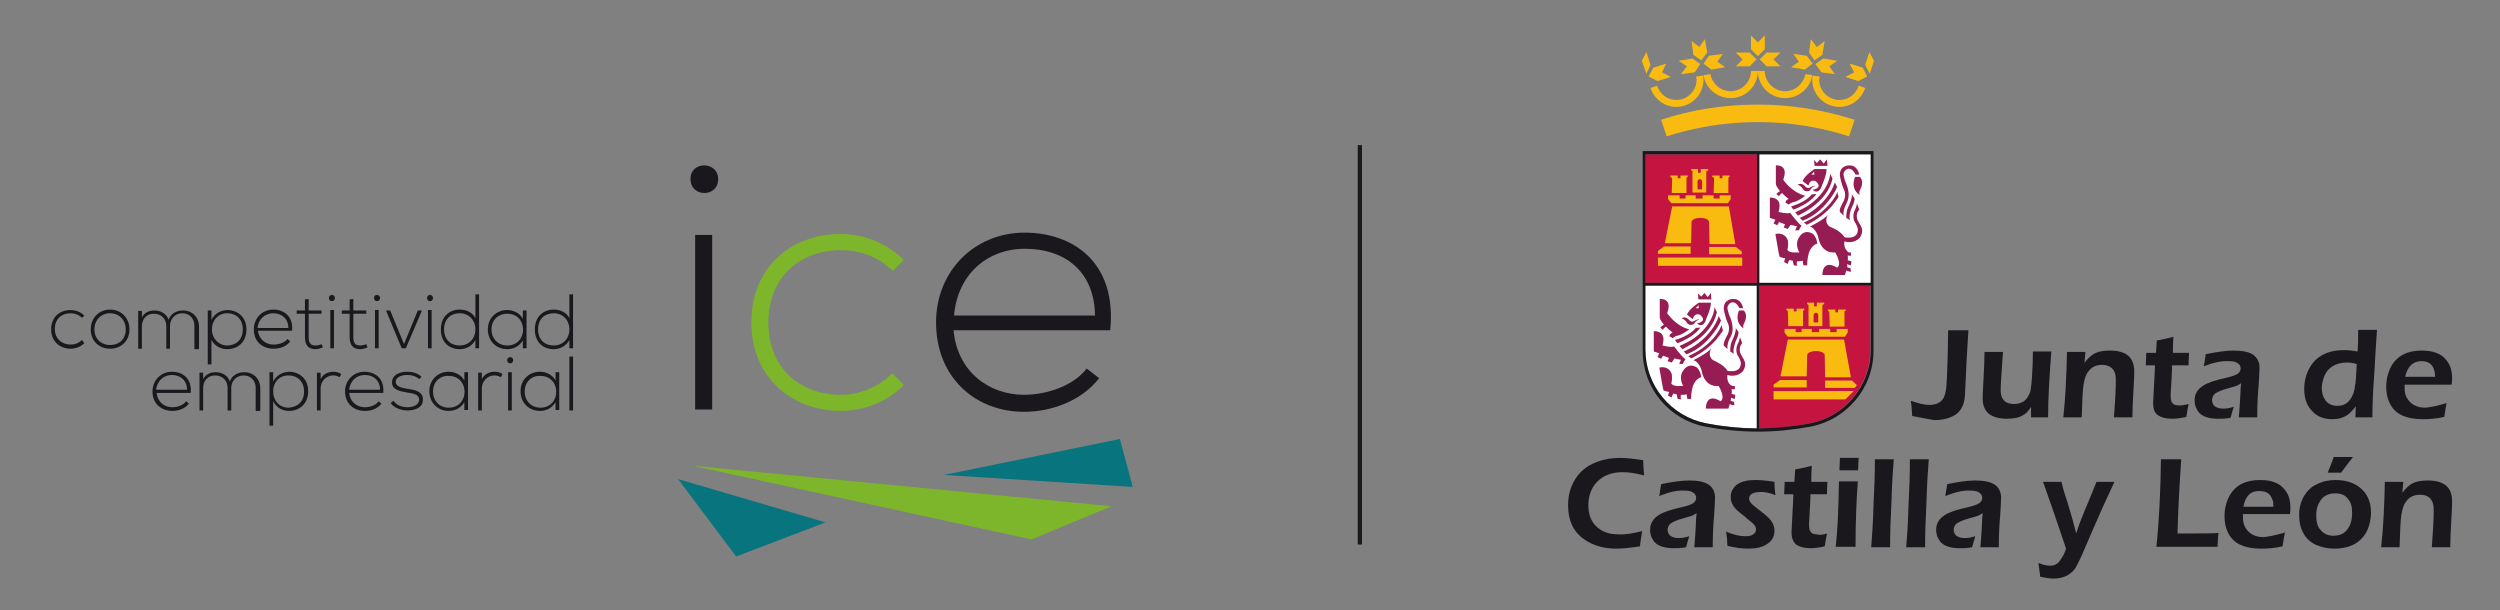 <?xml version="1.0" encoding="utf-8"?>
<!-- Generator: Adobe Illustrator 22.0.0, SVG Export Plug-In . SVG Version: 6.00 Build 0)  -->
<svg version="1.1" id="Capa_1" xmlns="http://www.w3.org/2000/svg" xmlns:xlink="http://www.w3.org/1999/xlink" x="0px" y="0px"
	 viewBox="0 0 542.7 132.5" style="enable-background:new 0 0 542.7 132.5;" xml:space="preserve">
<rect x="0" y="0" width="542.7" height="132.5" fill="#808080" stroke="none"/>
<style type="text/css">
	.st0{clip-path:url(#SVGID_2_);}
	.st1{clip-path:url(#SVGID_4_);fill:#1B181D;}
	.st2{clip-path:url(#SVGID_4_);fill:#7DB52B;}
	.st3{clip-path:url(#SVGID_4_);fill:#07747E;}
	.st4{clip-path:url(#SVGID_4_);fill:#C61440;}
	.st5{clip-path:url(#SVGID_4_);fill:#FFFFFF;}
	.st6{clip-path:url(#SVGID_4_);fill:#951D53;}
	.st7{clip-path:url(#SVGID_4_);fill:#FABB11;}
	.st8{clip-path:url(#SVGID_4_);fill:none;stroke:#1B181D;stroke-width:0.919;}
</style>
<g>
	<g>
		<defs>
			<rect id="SVGID_1_" x="8.2" y="4.9" width="526.9" height="123.4"/>
		</defs>
		<clipPath id="SVGID_2_">
			<use xlink:href="#SVGID_1_"  style="overflow:visible;"/>
		</clipPath>
		<g class="st0">
			<defs>
				<rect id="SVGID_3_" x="8.2" y="4.9" width="526.9" height="123.4"/>
			</defs>
			<clipPath id="SVGID_4_">
				<use xlink:href="#SVGID_3_"  style="overflow:visible;"/>
			</clipPath>
			<path class="st1" d="M150.9,88.9h3.7V51h-3.7V88.9z M155.9,38.9c0,4-6,4-6,0C149.8,34.9,155.9,34.9,155.9,38.9"/>
			<path class="st2" d="M196.2,83.6c-3.8,3.8-8.8,5.6-13.7,5.6c-10.6,0-19.4-7.3-19.4-19.2c0-11.9,8.5-19.2,19.4-19.2
				c5,0,9.9,1.9,13.7,5.6l-2.4,2.4c-3.1-3.1-7.2-4.5-11.3-4.5c-8.5,0-15.7,5.6-15.7,15.7c0,10.2,7.2,15.7,15.7,15.7
				c4,0,8.2-1.6,11.2-4.7L196.2,83.6z"/>
			<path class="st1" d="M237.7,68.5c-0.1-9.3-6.2-14.5-15.3-14.5c-7.8,0-14.5,5.3-15.3,14.5H237.7z M203.2,70
				c0-11.3,8.5-19.5,19.2-19.5c10.6,0,20.1,6.5,18.6,21.2h-34c0.8,8.9,7.6,14,15.3,14c5,0,10.8-2,13.6-5.7l2.7,2.1
				c-3.7,4.8-10.2,7.3-16.3,7.3C211.8,89.4,203.2,82,203.2,70"/>
			<polygon class="st3" points="147.2,104 159.8,120.8 179.2,113.4 			"/>
			<polygon class="st2" points="150.3,101.1 223.9,117.1 241.3,109.9 			"/>
			<polygon class="st3" points="204.9,103.1 245.9,105.7 243.1,95.3 			"/>
			<path class="st1" d="M18.3,74.5c-0.8,0.8-1.9,1.2-3,1.2c-2.3,0-4.2-1.6-4.2-4.2c0-2.6,1.8-4.2,4.2-4.2c1.1,0,2.2,0.4,3,1.2
				l-0.5,0.5c-0.7-0.7-1.6-1-2.5-1c-1.9,0-3.4,1.2-3.4,3.4c0,2.2,1.6,3.4,3.4,3.4c0.9,0,1.8-0.3,2.5-1L18.3,74.5z"/>
			<path class="st1" d="M27.3,71.5c0-2.1-1.5-3.5-3.4-3.5c-1.9,0-3.4,1.4-3.4,3.5c0,2.1,1.5,3.4,3.4,3.4
				C25.8,74.9,27.3,73.7,27.3,71.5 M19.7,71.5c0-2.6,1.9-4.3,4.2-4.3c2.3,0,4.2,1.7,4.2,4.3c0,2.6-1.9,4.2-4.2,4.2
				C21.6,75.7,19.7,74.1,19.7,71.5"/>
			<path class="st1" d="M42.2,75.6v-4.9c0-1.6-1.1-2.7-2.6-2.7c-1.6,0-2.7,1.2-2.7,2.8v4.9h-0.8v-4.9c0-1.6-1.1-2.7-2.7-2.7
				c-1.6,0-2.6,1.2-2.6,2.7v4.9H30v-8.2h0.8l0,1.4c0.6-1.1,1.6-1.5,2.7-1.5c1.3,0,2.6,0.6,3.1,2c0.5-1.4,1.8-2,3.1-2
				c2,0,3.5,1.4,3.5,3.5v4.9H42.2z"/>
			<path class="st1" d="M52.7,71.5c0-2.3-1.5-3.5-3.4-3.5c-1.9,0-3.3,1.5-3.3,3.5c0,2,1.5,3.5,3.3,3.5C51.2,75,52.7,73.8,52.7,71.5
				 M45.1,79.1V67.4h0.8v2c0.7-1.3,2-2.1,3.6-2.1c2.2,0.1,4,1.6,4,4.2c0,2.8-1.9,4.3-4.2,4.3c-1.4,0-2.7-0.7-3.4-2v5.3H45.1z"/>
			<path class="st1" d="M62.6,71.2c0-2-1.4-3.2-3.3-3.2c-1.7,0-3.2,1.2-3.4,3.2H62.6z M55.1,71.5c0-2.5,1.9-4.3,4.2-4.3
				c2.3,0,4.4,1.4,4.1,4.6h-7.4c0.2,1.9,1.7,3,3.4,3c1.1,0,2.4-0.4,3-1.2l0.6,0.5c-0.8,1.1-2.2,1.6-3.6,1.6
				C56.9,75.7,55.1,74.1,55.1,71.5"/>
			<path class="st1" d="M67,64.9v2.5h2.8v0.7H67v5c0,1.1,0.2,1.9,1.5,1.9c0.4,0,0.9-0.1,1.3-0.3l0.3,0.7c-0.5,0.2-1,0.4-1.6,0.4
				c-1.7,0-2.3-1-2.3-2.7v-5h-1.8v-0.7h1.8V65L67,64.9z"/>
			<path class="st1" d="M71.7,75.6h0.8v-8.3h-0.8V75.6z M72.7,64.7c0,0.9-1.3,0.9-1.3,0C71.4,63.8,72.7,63.8,72.7,64.7"/>
			<path class="st1" d="M76.7,64.9v2.5h2.8v0.7h-2.8v5c0,1.1,0.2,1.9,1.5,1.9c0.4,0,0.9-0.1,1.3-0.3l0.3,0.7c-0.5,0.2-1,0.4-1.6,0.4
				c-1.7,0-2.3-1-2.3-2.7v-5h-1.7v-0.7h1.7V65L76.7,64.9z"/>
			<path class="st1" d="M81.4,75.6h0.8v-8.3h-0.8V75.6z M82.5,64.7c0,0.9-1.3,0.9-1.3,0C81.1,63.8,82.5,63.8,82.5,64.7"/>
			<polygon class="st1" points="83.8,67.4 84.7,67.4 87.7,74.7 90.7,67.4 91.6,67.4 88.1,75.6 87.2,75.6 			"/>
			<path class="st1" d="M92.9,75.6h0.8v-8.3h-0.8V75.6z M94,64.7c0,0.9-1.3,0.9-1.3,0C92.7,63.8,94,63.8,94,64.7"/>
			<path class="st1" d="M96.4,71.5c0,2.3,1.5,3.5,3.4,3.5c1.9,0,3.4-1.4,3.4-3.5c0-2.1-1.5-3.5-3.4-3.5C97.9,68,96.4,69.2,96.4,71.5
				 M104,63.9v11.7h-0.8v-1.8c-0.7,1.3-2,2-3.4,2c-2.3,0-4.1-1.5-4.1-4.3c0-2.7,1.8-4.3,4.1-4.3c1.4,0,2.8,0.6,3.4,1.9v-5.2H104z"/>
			<path class="st1" d="M106.7,71.5c0,2.1,1.5,3.5,3.4,3.5c4.6,0,4.6-6.9,0-6.9C108.2,68.1,106.7,69.4,106.7,71.5 M114.3,67.4v8.2
				h-0.8v-1.7c-0.8,1.3-2,1.9-3.4,1.9c-2.3,0-4.2-1.7-4.2-4.3c0-2.5,1.9-4.2,4.2-4.2c1.3,0,2.7,0.6,3.4,1.9v-1.8H114.3z"/>
			<path class="st1" d="M116.8,71.5c0,2.3,1.5,3.5,3.4,3.5c1.9,0,3.4-1.4,3.4-3.5c0-2.1-1.5-3.5-3.4-3.5
				C118.3,68,116.8,69.2,116.8,71.5 M124.4,63.9v11.7h-0.8v-1.8c-0.7,1.3-2,2-3.4,2c-2.3,0-4.1-1.5-4.1-4.3c0-2.7,1.8-4.3,4.1-4.3
				c1.4,0,2.8,0.6,3.4,1.9v-5.2H124.4z"/>
			<path class="st1" d="M40.6,84.6c0-2-1.4-3.2-3.3-3.2c-1.7,0-3.2,1.2-3.4,3.2H40.6z M33.1,85c0-2.5,1.9-4.3,4.2-4.3
				c2.3,0,4.4,1.4,4.1,4.6h-7.4c0.2,1.9,1.6,3.1,3.4,3.1c1.1,0,2.4-0.4,3-1.3l0.6,0.5c-0.8,1.1-2.2,1.6-3.6,1.6
				C35,89.2,33.1,87.6,33.1,85"/>
			<path class="st1" d="M55.5,89.1v-4.9c0-1.6-1.1-2.7-2.6-2.7c-1.6,0-2.7,1.2-2.7,2.7v4.9h-0.8v-4.9c0-1.6-1.1-2.7-2.7-2.7
				c-1.6,0-2.6,1.2-2.6,2.7v4.9h-0.8v-8.2h0.8l0,1.4c0.6-1.1,1.6-1.5,2.7-1.5c1.3,0,2.6,0.6,3.1,2c0.5-1.4,1.8-2,3.1-2
				c2,0,3.5,1.4,3.5,3.5v4.9H55.5z"/>
			<path class="st1" d="M66,85c0-2.3-1.5-3.5-3.4-3.5c-1.9,0-3.3,1.4-3.3,3.5c0,2,1.4,3.5,3.3,3.5C64.5,88.4,66,87.3,66,85
				 M58.5,92.5V80.8h0.8v2c0.7-1.3,2-2.1,3.6-2.1c2.2,0.1,4,1.6,4,4.2c0,2.8-1.9,4.3-4.2,4.3c-1.4,0-2.7-0.7-3.4-2.1v5.3H58.5z"/>
			<path class="st1" d="M69.6,80.8l0,1.5c0.5-1.1,1.7-1.6,2.7-1.6c0.6,0,1.2,0.1,1.8,0.5l-0.4,0.7c-0.4-0.3-0.9-0.4-1.4-0.4
				c-1.5,0-2.7,1.3-2.7,2.8v4.8h-0.8v-8.2H69.6z"/>
			<path class="st1" d="M82.5,84.6c0-2-1.4-3.2-3.3-3.2c-1.7,0-3.2,1.2-3.4,3.2H82.5z M74.9,85c0-2.5,1.9-4.3,4.2-4.3
				c2.3,0,4.4,1.4,4.1,4.6h-7.4c0.2,1.9,1.6,3.1,3.4,3.1c1.1,0,2.4-0.4,3-1.3l0.6,0.5c-0.8,1.1-2.2,1.6-3.6,1.6
				C76.8,89.2,74.9,87.6,74.9,85"/>
			<path class="st1" d="M91,82.3c-0.8-0.7-1.7-0.9-2.6-0.9c-1.3,0-2.5,0.5-2.5,1.5c0,1.1,1.5,1.3,2.5,1.5c1.5,0.2,3.5,0.5,3.4,2.4
				c0,1.8-1.9,2.3-3.4,2.3c-1.4,0-2.9-0.6-3.6-1.6l0.6-0.5c0.7,1,1.9,1.4,3,1.4c1,0,2.5-0.3,2.6-1.6c0-1.2-1.3-1.4-2.7-1.6
				c-1.6-0.3-3.2-0.6-3.2-2.2c0-1.6,1.6-2.3,3.3-2.3c1.2,0,2.3,0.3,3.1,1.1L91,82.3z"/>
			<path class="st1" d="M94,85c0,2.1,1.5,3.5,3.4,3.5c4.6,0,4.6-6.9,0-6.9C95.5,81.5,94,82.9,94,85 M101.6,80.8v8.2h-0.8v-1.7
				c-0.8,1.3-2,1.9-3.4,1.9c-2.3,0-4.2-1.7-4.2-4.3c0-2.5,1.9-4.2,4.2-4.2c1.3,0,2.7,0.6,3.4,1.9v-1.8H101.6z"/>
			<path class="st1" d="M104.6,80.8l0,1.5c0.5-1.1,1.7-1.6,2.7-1.6c0.6,0,1.2,0.1,1.8,0.5l-0.4,0.7c-0.4-0.3-0.9-0.4-1.4-0.4
				c-1.5,0-2.7,1.3-2.7,2.8v4.8h-0.8v-8.2H104.6z"/>
			<path class="st1" d="M110.3,89.1h0.8v-8.3h-0.8V89.1z M111.4,78.2c0,0.9-1.3,0.9-1.3,0C110.1,77.3,111.4,77.3,111.4,78.2"/>
			<path class="st1" d="M113.9,85c0,2.1,1.5,3.5,3.4,3.5c4.6,0,4.6-6.9,0-6.9C115.4,81.5,113.9,82.9,113.9,85 M121.4,80.8v8.2h-0.8
				v-1.7c-0.8,1.3-2,1.9-3.4,1.9c-2.3,0-4.2-1.7-4.2-4.3c0-2.5,1.9-4.2,4.2-4.2c1.3,0,2.7,0.6,3.4,1.9v-1.8H121.4z"/>
			<rect x="123.6" y="77.4" class="st1" width="0.8" height="11.7"/>
			<rect x="357.2" y="33.5" class="st4" width="24.2" height="27.9"/>
			<rect x="381.9" y="33.5" class="st5" width="24.2" height="27.9"/>
			<path class="st4" d="M381.9,62v31c3.7,0,7.4-0.4,10.9-1.1h0c7.5-1.4,13.2-8.1,13.2-16V62H381.9z"/>
			<path class="st5" d="M381.3,93V62h-24.2v13.9c0,7.9,5.7,14.6,13.2,16v0C373.9,92.6,377.6,92.9,381.3,93"/>
			<path class="st6" d="M364.9,83.8L364.9,83.8c0.2,0,0.3,0,0.5,0c0,0-1.2-1.9,0.1-3.5c0,0,1-1.7,2.9-0.5c0,0,0.8,0.8,0.9,2.1
				c0,0-1.1,0.1-1.8,1.9l0,0c-0.2,0.7-0.4,1.6-0.4,2.8h-0.8c0,0-0.2-0.7-0.1-1c0,0-1,0.2-1.3,0.1c0,0-0.2,0.7,0.1,1l-0.8-0.1
				c0,0-0.2-0.6-0.2-1c0,0-0.4,0-0.7-0.2c0,0-0.4,0.5-0.4,0.9l-0.8-0.4c0,0,0.1-0.7,0.3-0.8c0,0-1.1-0.2-1.3-0.4l-0.2-0.9l-0.7-4
				c0,0,2-0.6,2.7,1.4c0,0,0.2,1.1-0.1,2c0,0,0.1,0.5,1.3,0.6C364.4,83.8,364.6,83.8,364.9,83.8"/>
			<path class="st6" d="M364.6,78.8c0.1-0.2,0.2-0.5,0.3-0.7c0,0-1.2-0.2-1.4-0.3l-0.6,0.9l-0.9-0.3l0.3-0.7l-1.3-0.5l-0.4,0.7
				l-0.8-0.4l0.4-0.8l-1.2-0.4l0-4.4c0,0,2.2-0.2,2.1,1.9v0c0,0.3-0.1,0.8-0.2,1.2c0,0,1.8,0.5,2.5,0.2c0,0,1.7,2.3,2.5,2.8
				c0,0-0.3,0.3-0.5,0.8v0c0,0.1-0.1,0.2-0.1,0.2h-0.9C364.6,79,364.6,78.9,364.6,78.8L364.6,78.8z"/>
			<path class="st6" d="M365.7,73.8c-0.5,0.3-1,0.5-1.6,0.7l-0.5-0.7c0,0,3.1-0.8,4.5-2.6l1-0.1C369.1,71.2,368,72.7,365.7,73.8"/>
			<path class="st6" d="M368.5,73.8c1.7-1.3,3.6-3.3,4.2-6l-0.5-1.1c0,0-0.1,4-5.2,7.2c-0.7,0.4-1.5,0.8-2.4,1.2l0.6,0.7
				C365.2,75.8,366.7,75.1,368.5,73.8"/>
			<path class="st6" d="M369.5,73.8L369.5,73.8c-1,0.9-2.3,1.8-4,2.5l0.6,0.6c0,0,2.3-0.7,4.6-3.1c1-1.1,2.1-2.4,2.9-4.2l-0.5-1
				C373.1,68.6,372.4,71.3,369.5,73.8"/>
			<path class="st6" d="M371.6,73.8c-1.1,1.2-2.8,2.5-5.1,3.5l0.6,0.5c0,0,3-1.3,5.4-4c0.5-0.6,1-1.3,1.5-2l-0.3-1.3
				C373.8,70.5,373.2,72.1,371.6,73.8"/>
			<path class="st6" d="M376.1,71c-0.1-1.6-0.8-2.5-0.9-3.2c-0.1-0.3-0.4-1.1,0-1.6c0.6-0.9,1.7-0.8,2.4,0.7h0.8c0,0-0.3-2-2.1-2
				c0,0-2.2-0.1-2.1,2.2c0,0,0.2,1.5,0.9,3.1c0,0,0.6,1.1-0.1,2.5c0,0-0.3,0.5-0.6,1.2c-0.1,0.4-0.3,0.8-0.2,1.1l0.8,0.8
				c-0.1-0.9,0.2-1.6,0.3-1.9C375.4,73.5,376.3,72.5,376.1,71"/>
			<path class="st6" d="M376.4,76.8l-0.8-0.5c0,0-0.1-1.3,0.4-2.3c0,0,0-0.1,0.1-0.2c0.2-0.5,0.8-1.8,0.7-2.6l0.6,0.9
				c0,0,0,0.8-0.5,1.7C376.6,74.5,376.1,76,376.4,76.8"/>
			<path class="st6" d="M376.2,83.8L376.2,83.8c0.1,0,0.3,0,0.4,0v0.7c0,0-0.5,0.1-0.7-0.1c0,0,0.1,0.8,0,1.1c0,0,0.6,0.2,0.8,0.2
				l-0.1,0.9c0,0-0.6-0.1-0.8-0.3l-0.1,0.7c0,0,0.4,0.2,0.7,0.2l0.1,0.8c0,0-0.8-0.1-1-0.3l-0.3,1h-4.9c0,0-0.1-3.6,3.2-1.6
				c0,0,1.2-0.5-0.4-3.3c0,0-0.2,0-0.5,0c-1.5,0-2.8-1.1-3.2-3.3c0,0-0.2-1-0.9-1.7v0c-0.2-0.3-0.5-0.5-0.9-0.6c0,0,3.2-1.6,3.9-2.6
				c0,0-1,1.6,0.4,2.6c0,0,0.5,0.2,1,0.5c0.8,0.4,1.7,1.1,2.1,1.8c0,0,3,0.7,2.9-1.8v0c0-0.1-0.2-0.8-0.6-1.4
				c-0.3-0.4-0.6-1.5-0.1-2.6c0,0,0.3-0.5,0.4-1c0.1-0.2,0.1-0.4,0.1-0.6l0.2,0.6l0.3,0.8c0,0-0.7,0.6-0.5,1.8
				c0.1,0.8,0.9,1.5,1.1,2.4c0.1,0.5,0,1.2-0.4,1.8c-0.2,0.3-1.4,1.5-3.4,0.9c0,0-0.3,1.4,0.7,2.2C375.8,83.7,376,83.7,376.2,83.8
				L376.2,83.8z"/>
			<path class="st6" d="M377.5,67.4l1,0c0,0,1.2,0.8,0,3c0,0-0.2,0.5,0,0.9C378.5,71.3,376.4,70.1,377.5,67.4"/>
			<path class="st6" d="M366.7,71.5c0,0-1.7,1.3-2.7,1.4c0,0-0.4,0.1-0.9,0.5l-0.7-0.4c0,0,0-0.6,0.7-0.8c0,0-1.2-0.9-1.4-1.3
				c0,0-0.5,0.2-0.7,0.7l-0.6-0.5c0,0,0.4-0.4,0.8-0.6c0,0-0.9-1.1-0.9-1.6l0-4c0,0,2.9-0.3,1.6,3.1C362,68,363.6,70.7,366.7,71.5"
				/>
			<path class="st6" d="M368.9,69.4c0,0-0.1-0.3-1.2,0.3c0,0-0.4,0.4-1-0.2c0,0-0.7-1-1.7-0.4c0,0,0.6,0.1,1.1,0.8
				c0,0,0.5,1.1,1.7,0.4C367.7,70.2,368.3,69.4,368.9,69.4"/>
			<path class="st6" d="M368.8,66.9h-0.7l0.7-0.7C368.8,66.3,368.6,66.5,368.8,66.9 M371.4,65.7l-2.6,0c0,0-2,1.2-2.6,2.6l1.3,1
				c0,0,0.1-1.4,1.5-1c0,0,1.9,1.4-0.6,1.9c0,0,1,1.1,1.8-0.4C370.1,69.7,371.5,67,371.4,65.7"/>
			<polygon class="st6" points="368.7,65 368.6,63.7 369.3,64.4 370,63.6 370.7,64.5 371.4,63.6 371.5,65 			"/>
			<path class="st6" d="M390.1,54.8L390.1,54.8c0.2,0,0.3,0,0.5,0c0,0-1.2-1.9,0.1-3.5c0,0,1-1.7,2.9-0.5c0,0,0.8,0.8,0.9,2.1
				c0,0-1.1,0.1-1.8,1.9l0,0c-0.2,0.7-0.4,1.6-0.4,2.8l-0.8,0c0,0-0.2-0.7-0.1-1c0,0-1,0.2-1.3,0.1c0,0-0.2,0.7,0.1,1l-0.8-0.1
				c0,0-0.2-0.6-0.2-1c0,0-0.4,0-0.7-0.2c0,0-0.4,0.5-0.4,0.9l-0.8-0.4c0,0,0.1-0.7,0.3-0.8c0,0-1.1-0.2-1.3-0.4l-0.2-0.9l-0.7-4
				c0,0,2-0.6,2.7,1.4c0,0,0.2,1.1-0.1,2c0,0,0.1,0.5,1.3,0.6C389.5,54.8,389.8,54.8,390.1,54.8"/>
			<path class="st6" d="M389.8,49.8c0.1-0.2,0.2-0.6,0.3-0.7c0,0-1.2-0.2-1.4-0.3l-0.6,0.9l-0.9-0.3l0.3-0.7l-1.3-0.5l-0.4,0.7
				l-0.8-0.4l0.4-0.8l-1.2-0.4l0-4.4c0,0,2.2-0.2,2.1,1.9c0,0.3-0.1,0.8-0.2,1.2c0,0,1.8,0.5,2.5,0.2c0,0,1.7,2.3,2.5,2.8
				c0,0-0.3,0.3-0.5,0.8v0c0,0.1-0.1,0.2-0.1,0.2h-0.9C389.7,50,389.7,49.9,389.8,49.8L389.8,49.8z"/>
			<path class="st6" d="M390.9,44.8c-0.5,0.3-1,0.5-1.6,0.7l-0.5-0.7c0,0,3.1-0.8,4.5-2.6l1-0.1C394.3,42.2,393.2,43.7,390.9,44.8"
				/>
			<path class="st6" d="M393.6,44.8c1.7-1.3,3.6-3.3,4.2-6l-0.5-1.1c0,0-0.1,4-5.2,7.2v0c-0.7,0.4-1.5,0.8-2.4,1.2l0.6,0.7
				C390.3,46.8,391.9,46.1,393.6,44.8L393.6,44.8z"/>
			<path class="st6" d="M394.7,44.8L394.7,44.8c-1,0.9-2.3,1.8-4,2.5l0.6,0.6c0,0,2.3-0.7,4.6-3.1v0c1-1.1,2.1-2.4,2.9-4.2l-0.5-1
				C398.3,39.6,397.6,42.3,394.7,44.8"/>
			<path class="st6" d="M396.7,44.8c-1.1,1.2-2.8,2.5-5.1,3.5l0.6,0.5c0,0,3-1.3,5.4-4c0.5-0.6,1-1.3,1.5-2l-0.3-1.3
				C399,41.5,398.4,43.1,396.7,44.8"/>
			<path class="st6" d="M401.3,42c-0.1-1.6-0.8-2.5-0.9-3.2c-0.1-0.3-0.4-1.1,0-1.6c0.6-0.9,1.7-0.8,2.4,0.7h0.8c0,0-0.3-2-2.1-2
				c0,0-2.2-0.1-2.1,2.2c0,0,0.2,1.5,0.9,3.1c0,0,0.6,1.1-0.1,2.5c0,0-0.3,0.5-0.6,1.2c-0.2,0.4-0.3,0.8-0.2,1.1l0.8,0.8
				c-0.1-0.9,0.2-1.6,0.3-1.9C400.6,44.5,401.4,43.5,401.3,42"/>
			<path class="st6" d="M401.6,47.8l-0.8-0.5c0,0-0.1-1.3,0.4-2.3c0,0,0-0.1,0.1-0.2l0,0c0.2-0.5,0.8-1.8,0.7-2.6l0.6,0.9
				c0,0,0,0.8-0.5,1.7C401.7,45.5,401.3,47,401.6,47.8"/>
			<path class="st6" d="M401.4,54.8L401.4,54.8c0.1,0,0.3,0,0.4,0v0.7c0,0-0.5,0.1-0.7-0.1c0,0,0.1,0.8,0,1.1c0,0,0.6,0.2,0.8,0.2
				l-0.1,0.9c0,0-0.6-0.1-0.8-0.3L401,58c0,0,0.4,0.2,0.7,0.2l0.1,0.8c0,0-0.8-0.1-1-0.3l-0.3,1h-4.9c0,0-0.1-3.6,3.2-1.6
				c0,0,1.2-0.5-0.4-3.3c0,0-0.2,0-0.5,0c-1.5,0-2.8-1.1-3.2-3.3c0,0-0.2-1-0.9-1.7c-0.2-0.3-0.5-0.5-0.9-0.6c0,0,3.2-1.6,3.9-2.6
				c0,0-1,1.6,0.4,2.6c0,0,0.5,0.2,1.1,0.5c0.8,0.4,1.7,1.1,2.1,1.8c0,0,3,0.7,2.9-1.8c0-0.1-0.2-0.8-0.6-1.4
				c-0.3-0.4-0.6-1.5-0.1-2.6c0,0,0.3-0.5,0.4-1v0c0.1-0.2,0.1-0.4,0.1-0.6l0.2,0.6l0.3,0.8c0,0-0.7,0.6-0.5,1.8
				c0.1,0.8,0.9,1.5,1.1,2.4c0.1,0.5,0,1.2-0.4,1.8c-0.2,0.3-1.4,1.5-3.4,0.9c0,0-0.3,1.4,0.7,2.2C400.9,54.7,401.2,54.7,401.4,54.8
				L401.4,54.8z"/>
			<path class="st6" d="M402.7,38.4l1,0c0,0,1.2,0.8,0,3c0,0-0.2,0.5,0,0.9C403.6,42.3,401.6,41.1,402.7,38.4"/>
			<path class="st6" d="M391.9,42.5c0,0-1.7,1.3-2.7,1.4c0,0-0.4,0.1-0.9,0.5l-0.7-0.4c0,0,0-0.6,0.7-0.8c0,0-1.2-0.9-1.4-1.3
				c0,0-0.5,0.2-0.7,0.7l-0.6-0.5c0,0,0.4-0.4,0.8-0.6c0,0-0.9-1.1-0.9-1.6l0-4c0,0,2.9-0.3,1.6,3.1C387.1,39,388.8,41.7,391.9,42.5
				"/>
			<path class="st6" d="M394.1,40.4c0,0-0.1-0.3-1.2,0.3c0,0-0.4,0.4-1-0.2c0,0-0.7-1-1.7-0.4c0,0,0.6,0.1,1.1,0.8
				c0,0,0.5,1.1,1.7,0.4C392.9,41.2,393.5,40.4,394.1,40.4"/>
			<path class="st6" d="M393.9,37.9h-0.7l0.7-0.7C393.9,37.3,393.7,37.5,393.9,37.9 M396.5,36.7h-2.6c0,0-2,1.2-2.6,2.6l1.3,1
				c0,0,0.1-1.4,1.5-1c0,0,1.9,1.4-0.6,1.9c0,0,1,1.1,1.8-0.4C395.3,40.7,396.6,38,396.5,36.7"/>
			<polygon class="st6" points="393.9,36 393.8,34.7 394.4,35.4 395.1,34.6 395.9,35.5 396.6,34.6 396.7,36 			"/>
			<path class="st7" d="M388.2,70.8h3.2l0-3.3l0.3-0.3v-0.2h-1.7v0.6l-0.6,0v-0.6l-1.6,0v0.3l0.3,0.2L388.2,70.8z M390.3,69.1
				c0-0.3-0.2-0.5-0.5-0.5c-0.3,0-0.5,0.2-0.5,0.5v1.1h1L390.3,69.1z M387.4,71.4h2.4v0.7h1.3l0-0.7h2.2v0.7h1.6v-0.7h2.4v0.7h1.4
				v-0.7h2.4v0.8l-0.6,0.9h-12.4l-0.7-0.9L387.4,71.4z M392.3,65.7l1.5,0l0,0.8h0.6v-0.8h1.6V66l-0.4,0.2v4.6h-3v-4.6l-0.3-0.2V65.7
				z M394.7,68.4c0-0.3-0.2-0.5-0.5-0.5c-0.3,0-0.5,0.2-0.5,0.5V70h1L394.7,68.4z M397.2,70.9h3.2v-3.3l0.3-0.2v-0.2h-1.7v0.6
				l-0.6,0v-0.6l-1.6,0v0.3l0.3,0.2L397.2,70.9z M399.3,69.2c0-0.3-0.2-0.5-0.5-0.5c-0.3,0-0.5,0.2-0.5,0.5v1.1h1L399.3,69.2z
				 M396.2,81.9h5.6l-1.5-8.2h-12.2l-1.6,8h5.7l0.1-4.6c0-0.5,0.9-0.9,1.9-0.9c1.1,0,1.9,0.4,1.9,0.9L396.2,81.9z M386.4,82.5h5.8
				v1.6h-7.2v-0.6L386.4,82.5z M402,82.6h-5.8v1.6h6.4l0.5-0.6L402,82.6z M390.5,77c0-0.4-0.3-0.7-0.7-0.7c-0.4,0-0.7,0.3-0.7,0.7
				v1.5h1.4V77z M399.2,77.1c0-0.4-0.3-0.7-0.7-0.7c-0.4,0-0.7,0.3-0.7,0.7v1.5l1.4,0L399.2,77.1z M400.6,86.7l1.8-1.8H385v1.8
				L400.6,86.7z"/>
			<path class="st7" d="M362.9,41.9h3.2v-3.3l0.3-0.3v-0.2h-1.6v0.6l-0.6,0v-0.6l-1.6,0v0.3l0.4,0.3L362.9,41.9z M365,40.2
				c0-0.3-0.2-0.5-0.5-0.5c-0.3,0-0.5,0.2-0.5,0.5v1.1h1L365,40.2z M362.2,42.4h2.4v0.7l1.3,0v-0.7h2.2v0.7h1.5v-0.7h2.4l0,0.7h1.3
				v-0.7h2.4v0.8l-0.6,0.9h-12.3l-0.7-0.9V42.4z M367.1,36.7l1.5,0v0.8h0.6v-0.8h1.6l0,0.3l-0.4,0.2v4.6h-3v-4.6l-0.3-0.3V36.7z
				 M369.5,39.4c0-0.3-0.2-0.5-0.5-0.5c-0.3,0-0.5,0.2-0.5,0.5v1.7h1L369.5,39.4z M372,41.9h3.2v-3.3l0.3-0.3v-0.2h-1.6l0,0.6
				l-0.6,0v-0.6l-1.6,0v0.3l0.4,0.2L372,41.9z M374.1,40.2c0-0.3-0.2-0.5-0.5-0.5c-0.3,0-0.5,0.2-0.5,0.5v1.1h1L374.1,40.2z
				 M371.1,53l5.6,0l-1.4-8.2H363l-1.6,8l5.7,0l0.1-4.6c0-0.5,0.9-0.9,1.9-0.9c1.1,0,1.9,0.4,1.9,0.9L371.1,53z M361.2,53.5h5.8v1.6
				h-7.1l0-0.6L361.2,53.5z M376.8,53.6H371v1.6h7.1v-0.6L376.8,53.6z M365.4,48c0-0.4-0.3-0.7-0.7-0.7c-0.4,0-0.7,0.3-0.7,0.7v1.5
				l1.4,0L365.4,48z M374,48c0-0.4-0.3-0.7-0.7-0.7c-0.4,0-0.7,0.3-0.7,0.7v1.5h1.4L374,48z M359.9,55.9h18.3v1.8h-18.3V55.9z"/>
			<path class="st1" d="M392.9,91.9L392.9,91.9c-3.6,0.7-7.2,1-11,1.1V62h24.2v13.9C406.1,83.8,400.4,90.5,392.9,91.9 M357.2,75.9
				V62h24.2v31c-3.8,0-7.4-0.4-11-1.1v0C362.8,90.4,357.2,83.8,357.2,75.9 M381.4,33.5v27.9h-24.2l0-27.9H381.4z M406.1,33.5l0,27.9
				h-24.2V33.5H406.1z M356.6,32.8l0,43.4c0,8.1,5.8,14.9,13.5,16.4l0,0c3.7,0.7,7.6,1.1,11.5,1.1c3.9,0,7.8-0.4,11.5-1.1l0,0
				c7.7-1.5,13.6-8.3,13.6-16.4l0-43.4H356.6z"/>
			<path class="st7" d="M381.6,26.5c-6.9,0-13.6,1.1-19.8,3.1l-1.2-3.6c6.6-2.2,13.7-3.3,21-3.3c7.3,0,14.4,1.2,21,3.3l-1.2,3.6
				C395.2,27.6,388.5,26.5,381.6,26.5"/>
			<path class="st7" d="M404.9,19.1c-0.8,2.4-3,4.1-5.6,4.1c-3.3,0-5.9-2.7-5.9-5.9c0-0.3,0-0.6,0.1-0.9h0l1.5,0.2
				c0,0.2-0.1,0.5-0.1,0.7c0,2.4,2,4.4,4.4,4.4c2,0,3.6-1.3,4.2-3.1h0L404.9,19.1z"/>
			<path class="st7" d="M393.4,16.3c-0.4,2.8-2.9,5-5.9,5c-3.3,0-5.9-2.7-5.9-5.9h1.5l0,0c0,2.4,2,4.4,4.4,4.4c2.2,0,4-1.6,4.4-3.7
				L393.4,16.3L393.4,16.3z"/>
			<path class="st7" d="M369.8,16.3c0.4,2.8,2.9,5,5.9,5c3.3,0,5.9-2.7,5.9-5.9h-1.5v0c0,2.4-2,4.4-4.4,4.4c-2.2,0-4-1.6-4.4-3.7
				L369.8,16.3L369.8,16.3z"/>
			<path class="st7" d="M358.3,19.1c0.8,2.4,3,4.1,5.6,4.1c3.3,0,5.9-2.7,5.9-5.9c0-0.3,0-0.6-0.1-0.9h0l-1.5,0.2
				c0,0.2,0.1,0.5,0.1,0.7c0,2.4-2,4.4-4.4,4.4c-2,0-3.6-1.3-4.2-3.1h0L358.3,19.1z"/>
			<polygon class="st7" points="382,12.9 383.5,11.4 386.5,11.4 385,12.9 386.5,14.4 383.5,14.4 			"/>
			<polygon class="st7" points="405.9,16 404.9,14.1 405.8,11.3 406.8,13.2 			"/>
			<polygon class="st7" points="405.3,16.6 404.4,14.7 401.5,13.8 402.5,15.7 400.6,16.7 403.4,17.6 			"/>
			<polygon class="st7" points="393.5,13.8 391.8,15.1 388.8,14.6 390.5,13.4 389.3,11.7 392.2,12.1 			"/>
			<polygon class="st7" points="394.1,13.9 395.8,12.7 398.8,13.2 397.1,14.4 398.3,16.1 395.4,15.7 			"/>
			<polygon class="st7" points="393.9,13.1 392.7,11.4 393.1,8.5 394.4,10.2 396.1,8.9 395.6,11.9 			"/>
			<polygon class="st7" points="381.6,12.2 380.1,10.7 380.1,7.7 381.6,9.2 383.1,7.7 383.1,10.7 			"/>
			<polygon class="st7" points="381.3,12.9 379.8,11.4 376.8,11.4 378.3,12.9 376.8,14.4 379.8,14.4 			"/>
			<polygon class="st7" points="357.4,16 358.3,14.1 357.4,11.3 356.4,13.2 			"/>
			<polygon class="st7" points="357.9,16.6 358.9,14.7 361.7,13.8 360.8,15.7 362.7,16.7 359.8,17.6 			"/>
			<polygon class="st7" points="369.8,13.8 371.5,15.1 374.5,14.6 372.8,13.4 374,11.7 371,12.1 			"/>
			<polygon class="st7" points="369.1,13.9 367.4,12.7 364.4,13.2 366.2,14.4 364.9,16.1 367.9,15.7 			"/>
			<polygon class="st7" points="369.3,13.1 370.6,11.4 370.1,8.5 368.9,10.2 367.2,8.9 367.6,11.9 			"/>
			<path class="st1" d="M356.5,115.3c-0.2,1-0.4,2.2-0.5,3.3c-2,0.3-3.7,0.5-5.1,0.5c-2.8,0-5.2-0.7-7.1-2.1
				c-2.3-1.6-3.4-4.1-3.4-7.3c0-2.1,0.5-4,1.5-5.6c1-1.7,2.6-3,4.7-3.8c1.5-0.6,3.2-0.9,5.1-0.9c1.4,0,3.1,0.2,5,0.5
				c0,0.8,0.1,1.9,0.2,3.3c-1.9-0.5-3.4-0.7-4.6-0.7c-2.4,0-4.3,0.7-5.7,2.2c-1.2,1.3-1.8,3-1.8,5c0,2.1,0.7,3.8,2.1,4.9
				c1.2,1,2.7,1.4,4.5,1.4C352.7,116.1,354.4,115.8,356.5,115.3"/>
			<path class="st1" d="M360.2,107.7c0.1-0.6,0.2-1.5,0.4-2.6c2.4-0.5,4.4-0.8,6.1-0.8c1.9,0,3.3,0.3,4.2,0.9
				c0.9,0.6,1.4,1.6,1.4,2.8c0,0.8-0.1,2.1-0.2,3.9c-0.2,2.1-0.3,4.4-0.3,6.9h-4c0.1-1.3,0.3-3.5,0.4-6.4l0.1-1
				c-0.5,0.3-0.8,0.5-1.1,0.6c-0.3,0.1-1,0.3-2.1,0.6c-1.1,0.3-1.9,0.7-2.4,1c-0.5,0.4-0.7,0.9-0.7,1.4c0,0.5,0.2,1,0.6,1.3
				c0.4,0.3,1,0.5,1.8,0.5c0.7,0,1.4-0.1,2.3-0.4c-0.2,0.6-0.4,1.4-0.7,2.4c-1,0.2-1.9,0.2-2.7,0.2c-1.8,0-3.1-0.4-3.9-1.1
				c-0.4-0.3-0.6-0.8-0.9-1.3c-0.2-0.5-0.3-1.1-0.3-1.6c0-1.3,0.6-2.4,1.9-3.2c0.9-0.6,2.6-1.2,5-1.7c1.3-0.3,2.1-0.6,2.5-0.9
				c0.4-0.3,0.6-0.7,0.6-1.1c0-0.5-0.2-0.9-0.7-1.2c-0.4-0.3-1.1-0.4-1.9-0.4C364.1,106.4,362.3,106.8,360.2,107.7"/>
			<path class="st1" d="M375,118.5c0-0.3-0.1-0.8-0.1-1.6c-0.1-0.5-0.1-1-0.2-1.5c1.6,0.7,3,1,4.1,1c0.8,0,1.4-0.1,1.8-0.4
				c0.4-0.3,0.6-0.6,0.6-1.1c0-0.5-0.3-0.9-0.8-1.4c-0.1-0.1-0.7-0.5-1.7-1.4c-0.8-0.6-1.3-1.1-1.7-1.4c-0.9-0.9-1.3-1.8-1.3-2.8
				c0-0.6,0.1-1.1,0.4-1.6c0.3-0.5,0.6-0.9,1.1-1.2c0.9-0.6,2.2-0.9,3.8-0.9c1.1,0,2.5,0.1,4.2,0.4l0,0.4c0,0.7,0.1,1.6,0.2,2.5
				c-1.1-0.5-2.2-0.7-3.1-0.7c-1.7,0-2.6,0.5-2.6,1.4c0,0.4,0.2,0.9,0.7,1.3c0.2,0.2,0.7,0.6,1.6,1.3c0.7,0.6,1.3,1,1.7,1.4
				c1,0.9,1.5,1.9,1.5,3c0,1.2-0.5,2.2-1.6,2.9c-1,0.7-2.4,1-4,1C378.2,119.1,376.7,118.9,375,118.5"/>
			<path class="st1" d="M396.6,115.8c-0.1,0.6-0.3,1.4-0.4,2.3l-0.1,0.5c-1.2,0.3-2.3,0.4-3.1,0.4c-1.4,0-2.4-0.3-3.1-0.8
				c-0.6-0.5-1-1.4-1-2.6c0-0.3,0.1-1.6,0.2-4.1c0.1-1.8,0.2-3.2,0.2-4.2h-2c0-0.6,0.1-1.4,0.1-2.2l0-0.5h2.1
				c0.1-0.6,0.1-1.5,0.2-2.7l0.6-0.1c1-0.2,2-0.4,3-0.7c-0.1,1.3-0.1,2.4-0.1,3.5h3.5c-0.1,1.3-0.1,2.2-0.1,2.7h-3.6l0,0.8l-0.1,2.1
				c-0.1,2.1-0.2,3.3-0.2,3.6c0,0.7,0.1,1.3,0.3,1.6c0.3,0.4,0.7,0.6,1.4,0.6C395,116.2,395.7,116.1,396.6,115.8"/>
			<path class="st1" d="M399.3,102.1c0-1,0.1-1.8,0.1-2.2c0-0.1,0-0.2,0-0.5c0.9,0,1.6,0,2.2,0c0.6,0,1.2,0,1.9,0
				c0,0.3-0.1,0.7-0.1,1.3c0,0.6,0,1.1-0.1,1.4c-0.8,0-1.5,0-1.9,0C400.9,102.1,400.2,102.1,399.3,102.1 M398.5,118.7
				c0.4-3.5,0.6-8.2,0.7-14.2c0.9,0,1.6,0,2,0c0.4,0,1.1,0,2.1,0c-0.3,3.9-0.5,8.6-0.5,14.2H398.5z"/>
			<path class="st1" d="M406.2,118.8c0.2-2.4,0.4-5.4,0.5-9.1c0.2-3.7,0.3-7,0.3-10c1,0,1.7,0,2.1,0c0.4,0,1.1,0,2,0
				c-0.2,2.4-0.4,5.5-0.5,9.2c-0.2,3.7-0.3,7-0.3,9.9H406.2z"/>
			<path class="st1" d="M413.8,118.8c0.2-2.4,0.4-5.4,0.5-9.1c0.2-3.7,0.3-7,0.3-10c1,0,1.7,0,2.1,0c0.4,0,1.1,0,2,0
				c-0.2,2.4-0.4,5.5-0.5,9.2c-0.2,3.7-0.3,7-0.3,9.9H413.8z"/>
			<path class="st1" d="M422.3,107.7c0.1-0.6,0.2-1.5,0.4-2.6c2.4-0.5,4.4-0.8,6.1-0.8c1.9,0,3.3,0.3,4.2,0.9
				c0.9,0.6,1.4,1.6,1.4,2.8c0,0.8-0.1,2.1-0.2,3.9c-0.2,2.1-0.3,4.4-0.3,6.9h-4c0.1-1.3,0.3-3.5,0.4-6.4l0.1-1
				c-0.5,0.3-0.8,0.5-1.1,0.6c-0.3,0.1-1,0.3-2.1,0.6c-1.1,0.3-1.9,0.7-2.4,1c-0.5,0.4-0.7,0.9-0.7,1.4c0,0.5,0.2,1,0.6,1.3
				c0.4,0.3,1,0.5,1.8,0.5c0.7,0,1.4-0.1,2.3-0.4c-0.2,0.6-0.4,1.4-0.7,2.4c-1,0.2-1.9,0.2-2.7,0.2c-1.8,0-3.1-0.4-3.9-1.1
				c-0.4-0.3-0.6-0.8-0.9-1.3c-0.2-0.5-0.3-1.1-0.3-1.6c0-1.3,0.6-2.4,1.9-3.2c0.9-0.6,2.6-1.2,5-1.7c1.3-0.3,2.1-0.6,2.5-0.9
				c0.4-0.3,0.6-0.7,0.6-1.1c0-0.5-0.2-0.9-0.7-1.2c-0.4-0.3-1.1-0.4-1.9-0.4C426.3,106.4,424.4,106.8,422.3,107.7"/>
			<path class="st1" d="M442.9,125.2c-0.2-1.3-0.3-2.4-0.4-3c0.9,0.4,1.8,0.6,2.5,0.6c0.5,0,1-0.1,1.3-0.3c0.4-0.2,0.7-0.5,1-1
				c0.5-0.7,1-1.6,1.2-2.4l-0.3-0.9c-1.6-4.7-3-8.9-4.3-12.5l-0.4-1.1c1,0,1.7,0,2.1,0c0.4,0,1.1,0,1.9,0c0.2,0.9,0.6,2.4,1.3,4.4
				c1,3.3,1.6,5.5,1.9,6.8c0.4-1.4,1.3-3.7,2.7-7c0.8-2,1.4-3.4,1.7-4.2c0.9,0,1.5,0,1.9,0c0.3,0,1,0,2,0c-0.3,0.7-1.1,2.4-2.4,5.2
				c-1.5,3.4-3.1,7-4.8,11c-0.5,1.1-0.9,1.8-1.2,2.4c-0.3,0.5-0.7,0.9-1.2,1.3c-0.9,0.7-2.2,1.1-3.7,1.1
				C444.9,125.6,443.9,125.4,442.9,125.2"/>
			<path class="st1" d="M468.1,118.8c0.6-5.6,0.9-12,1-19.1c1,0,1.8,0,2.2,0c0.5,0,1.2,0,2.2,0c-0.4,6-0.7,11.4-0.8,16.1
				c1.4,0,2.6,0,3.5,0c2.2,0,4,0,5.4-0.1c-0.1,0.9-0.2,1.8-0.2,2.6l0,0.4H468.1z"/>
			<path class="st1" d="M487,110h6.5c0-0.7,0-1.2-0.2-1.5c-0.4-1.3-1.3-1.9-2.8-1.9C488.6,106.5,487.4,107.7,487,110 M496,115.6
				c-0.1,0.6-0.3,1.5-0.5,3c-1.7,0.4-3.3,0.5-4.7,0.5c-1.8,0-3.3-0.3-4.4-0.8c-1.3-0.6-2.2-1.5-2.8-2.8c-0.5-1-0.7-2.2-0.7-3.5
				c0-1.6,0.4-3.1,1.1-4.4c1.3-2.3,3.5-3.4,6.6-3.4c2.4,0,4.1,0.6,5.2,1.9c1,1.1,1.4,2.4,1.4,4.1c0,0.4,0,0.9-0.1,1.4h-10.2
				c0,0.3,0,0.6,0,0.8c0,1.2,0.4,2.2,1.2,3c0.8,0.8,1.9,1.2,3.3,1.2C492.4,116.5,494,116.2,496,115.6"/>
			<path class="st1" d="M505.3,102.6c0.9-2.2,1.3-3.3,1.3-3.4c0.8,0,1.5,0,2,0c0.5,0,1.2,0,2.2,0c-0.6,0.8-1.5,1.9-2.6,3.4
				c-0.5,0-1,0-1.5,0C506.4,102.6,505.9,102.6,505.3,102.6 M507,107.1c-1.5,0-2.6,0.5-3.3,1.6c-0.6,0.9-0.9,1.9-0.9,3.2
				c0,1.4,0.3,2.5,1,3.2c0.7,0.8,1.6,1.2,2.7,1.2c1.6,0,2.7-0.6,3.4-1.9c0.5-0.8,0.7-1.9,0.7-3.1c0-1.4-0.3-2.4-1-3.1
				C509.1,107.5,508.2,107.1,507,107.1 M507,104.2c2.6,0,4.6,0.8,6,2.3c1.1,1.2,1.7,2.8,1.7,4.8c0,1.3-0.3,2.6-0.8,3.8
				c-1.3,2.7-3.7,4-7.3,4c-1.3,0-2.6-0.3-3.8-0.8c-1.3-0.6-2.3-1.5-2.9-2.8c-0.6-1.1-0.8-2.4-0.8-3.8c0-1.5,0.4-2.9,1.1-4.1
				c0.7-1.1,1.6-2,2.8-2.5C504.1,104.5,505.5,104.2,507,104.2"/>
			<path class="st1" d="M516.9,118.8c0.5-4.5,0.7-9.3,0.8-14.2c0.8,0,1.5,0,2.1,0c0.6,0,1.2,0,1.9,0l-0.2,2.4
				c0.6-0.9,1.3-1.5,1.9-1.9c1-0.6,2.2-0.8,3.6-0.8c3.6,0,5.3,1.5,5.3,4.5c0,0.6,0,1.5-0.1,2.8c-0.2,3.4-0.3,5.8-0.3,7.2h-4
				c0.1-1.2,0.2-2.7,0.3-4.5c0.1-1.8,0.1-3.1,0.1-3.7c0-1-0.2-1.7-0.6-2.2c-0.5-0.7-1.3-1-2.4-1c-1.3,0-2.3,0.5-3,1.5
				c-0.5,0.6-0.8,1.6-1,2.8c-0.2,1.2-0.3,3.6-0.4,7.1H516.9z"/>
			<path class="st1" d="M415.1,90.3c-0.1-1.1-0.1-2.2-0.3-3.3c1.7,0.6,3.1,0.9,4,0.9c1.6,0,2.7-0.6,3.2-1.7c0.2-0.5,0.4-1.2,0.5-2.1
				c0.1-0.9,0.2-3.2,0.3-6.8c0-1.2,0.1-3.1,0.1-5.6c1.1,0,1.8,0,2.2,0c0.3,0,1.1,0,2.2,0c-0.3,4.4-0.5,8.7-0.7,13.1
				c0,1.4-0.2,2.5-0.5,3.2c-0.3,0.7-0.7,1.3-1.3,1.8c-1.2,0.9-2.8,1.4-4.9,1.4C418.7,91,417.1,90.7,415.1,90.3"/>
			<path class="st1" d="M444.6,90.6h-3.7v-2.3c-0.5,0.9-1.1,1.5-1.7,1.8c-0.9,0.6-2.1,0.8-3.6,0.8c-1.7,0-3-0.4-3.9-1.1
				c-0.9-0.8-1.3-1.9-1.3-3.3c0-0.4,0-1.3,0.1-2.6c0.2-3.6,0.3-6.1,0.3-7.5c0.9,0,1.6,0,2.1,0c0.5,0,1.2,0,1.9,0
				c-0.3,4.4-0.5,7.2-0.5,8.3c0,2,1,3,2.9,3c1.3,0,2.3-0.5,2.9-1.4c0.3-0.5,0.6-1,0.7-1.6c0.1-0.6,0.2-1.5,0.3-2.8
				c0.1-1.7,0.2-3.6,0.2-5.6c0.9,0,1.6,0,2.1,0c0.6,0,1.2,0,1.9,0C444.9,81.6,444.6,86.3,444.6,90.6"/>
			<path class="st1" d="M447.9,90.6c0.5-4.5,0.7-9.3,0.8-14.2c0.8,0,1.5,0,2.1,0c0.6,0,1.2,0,1.9,0l-0.2,2.4
				c0.6-0.9,1.3-1.5,1.9-1.9c1-0.6,2.2-0.8,3.6-0.8c3.6,0,5.3,1.5,5.3,4.5c0,0.6,0,1.5-0.1,2.8c-0.2,3.4-0.3,5.8-0.3,7.2h-4
				c0.1-1.2,0.2-2.7,0.3-4.5c0.1-1.8,0.1-3.1,0.1-3.7c0-1-0.2-1.7-0.6-2.2c-0.5-0.6-1.3-1-2.4-1c-1.3,0-2.3,0.5-3,1.5
				c-0.5,0.6-0.8,1.6-1,2.8c-0.2,1.2-0.3,3.6-0.4,7.1H447.9z"/>
			<path class="st1" d="M475.1,87.7c-0.1,0.6-0.3,1.4-0.4,2.3l-0.1,0.5c-1.2,0.3-2.3,0.4-3.1,0.4c-1.4,0-2.4-0.3-3.1-0.8
				c-0.7-0.5-1-1.4-1-2.6c0-0.3,0.1-1.6,0.2-4c0.1-1.8,0.2-3.2,0.2-4.2h-2c0-0.6,0.1-1.4,0.1-2.2l0-0.5h2.1c0.1-0.6,0.1-1.5,0.2-2.7
				l0.6-0.1c1-0.2,2-0.4,3-0.7c-0.1,1.3-0.1,2.4-0.1,3.5h3.5c-0.1,1.3-0.1,2.2-0.1,2.7h-3.6l0,0.8l-0.1,2.1
				c-0.1,2.1-0.2,3.3-0.2,3.6c0,0.7,0.1,1.3,0.3,1.6c0.3,0.4,0.7,0.6,1.4,0.6C473.5,88.1,474.2,87.9,475.1,87.7"/>
			<path class="st1" d="M478.4,79.5c0.1-0.6,0.3-1.5,0.4-2.6c2.4-0.5,4.4-0.8,6.1-0.8c1.9,0,3.3,0.3,4.2,0.9
				c0.9,0.6,1.4,1.6,1.4,2.8c0,0.8-0.1,2.1-0.2,3.9c-0.2,2.1-0.3,4.4-0.3,6.9h-4c0.1-1.3,0.3-3.5,0.4-6.4l0.1-1
				c-0.5,0.3-0.8,0.5-1.1,0.6c-0.3,0.1-1,0.3-2.1,0.6c-1.1,0.3-1.9,0.7-2.4,1c-0.5,0.4-0.7,0.9-0.7,1.5c0,0.5,0.2,1,0.6,1.3
				c0.4,0.3,1,0.5,1.8,0.5c0.7,0,1.4-0.1,2.3-0.4c-0.2,0.6-0.4,1.4-0.7,2.4c-1,0.2-1.9,0.2-2.7,0.2c-1.8,0-3.1-0.4-3.9-1.1
				c-0.4-0.3-0.6-0.8-0.9-1.3c-0.2-0.5-0.3-1.1-0.3-1.6c0-1.3,0.6-2.4,1.9-3.2c0.9-0.6,2.6-1.2,5-1.7c1.3-0.3,2.1-0.6,2.5-0.9
				c0.4-0.3,0.6-0.7,0.6-1.1c0-0.5-0.2-0.9-0.7-1.2c-0.4-0.3-1.1-0.4-1.9-0.4C482.4,78.3,480.5,78.7,478.4,79.5"/>
			<path class="st1" d="M511.6,79c-0.8-0.2-1.4-0.3-2.1-0.3c-1.9,0-3.2,0.6-4.2,1.7c-0.4,0.5-0.7,1.1-0.9,1.7
				c-0.2,0.7-0.4,1.4-0.4,2.1c0,1.1,0.3,2,0.8,2.7c0.6,0.8,1.5,1.2,2.6,1.2c1.4,0,2.4-0.6,3.1-1.9c0.4-0.7,0.6-1.4,0.7-2.3
				C511.4,83,511.5,81.4,511.6,79 M515,90.6h-3.7l0.1-2.4c-0.6,0.8-1.2,1.4-1.7,1.8c-1,0.7-2.1,1-3.4,1c-1.9,0-3.4-0.6-4.5-1.9
				c-1.1-1.2-1.6-2.7-1.6-4.7c0-1.6,0.4-3.2,1.2-4.6c1.4-2.5,3.9-3.8,7.5-3.8c0.8,0,1.8,0.1,2.9,0.3c0.1-1.3,0.1-2.6,0.1-3.9
				c0-0.2,0-0.5,0-0.8c1,0,1.7,0,2.1,0c0.4,0,1.1,0,2,0c-0.2,2.7-0.4,5.9-0.6,9.7C515.1,85.1,515,88.2,515,90.6"/>
			<path class="st1" d="M522.1,81.8h6.5c0-0.7-0.1-1.2-0.2-1.5c-0.4-1.3-1.3-1.9-2.8-1.9C523.8,78.4,522.6,79.6,522.1,81.8
				 M531.1,87.5c-0.1,0.6-0.3,1.5-0.5,3c-1.7,0.4-3.3,0.5-4.7,0.5c-1.8,0-3.3-0.3-4.4-0.8c-1.3-0.6-2.2-1.5-2.8-2.8
				c-0.5-1-0.7-2.2-0.7-3.5c0-1.6,0.4-3.1,1.1-4.4c1.3-2.3,3.5-3.4,6.6-3.4c2.4,0,4.1,0.6,5.2,1.9c1,1.1,1.4,2.4,1.4,4.1
				c0,0.4,0,0.9-0.1,1.4H522c0,0.3,0,0.6,0,0.8c0,1.3,0.4,2.2,1.2,3c0.8,0.8,1.9,1.2,3.3,1.2C527.6,88.4,529.2,88.1,531.1,87.5"/>
			<line class="st8" x1="295.2" y1="31.5" x2="295.2" y2="118.2"/>
		</g>
	</g>
</g>
</svg>
